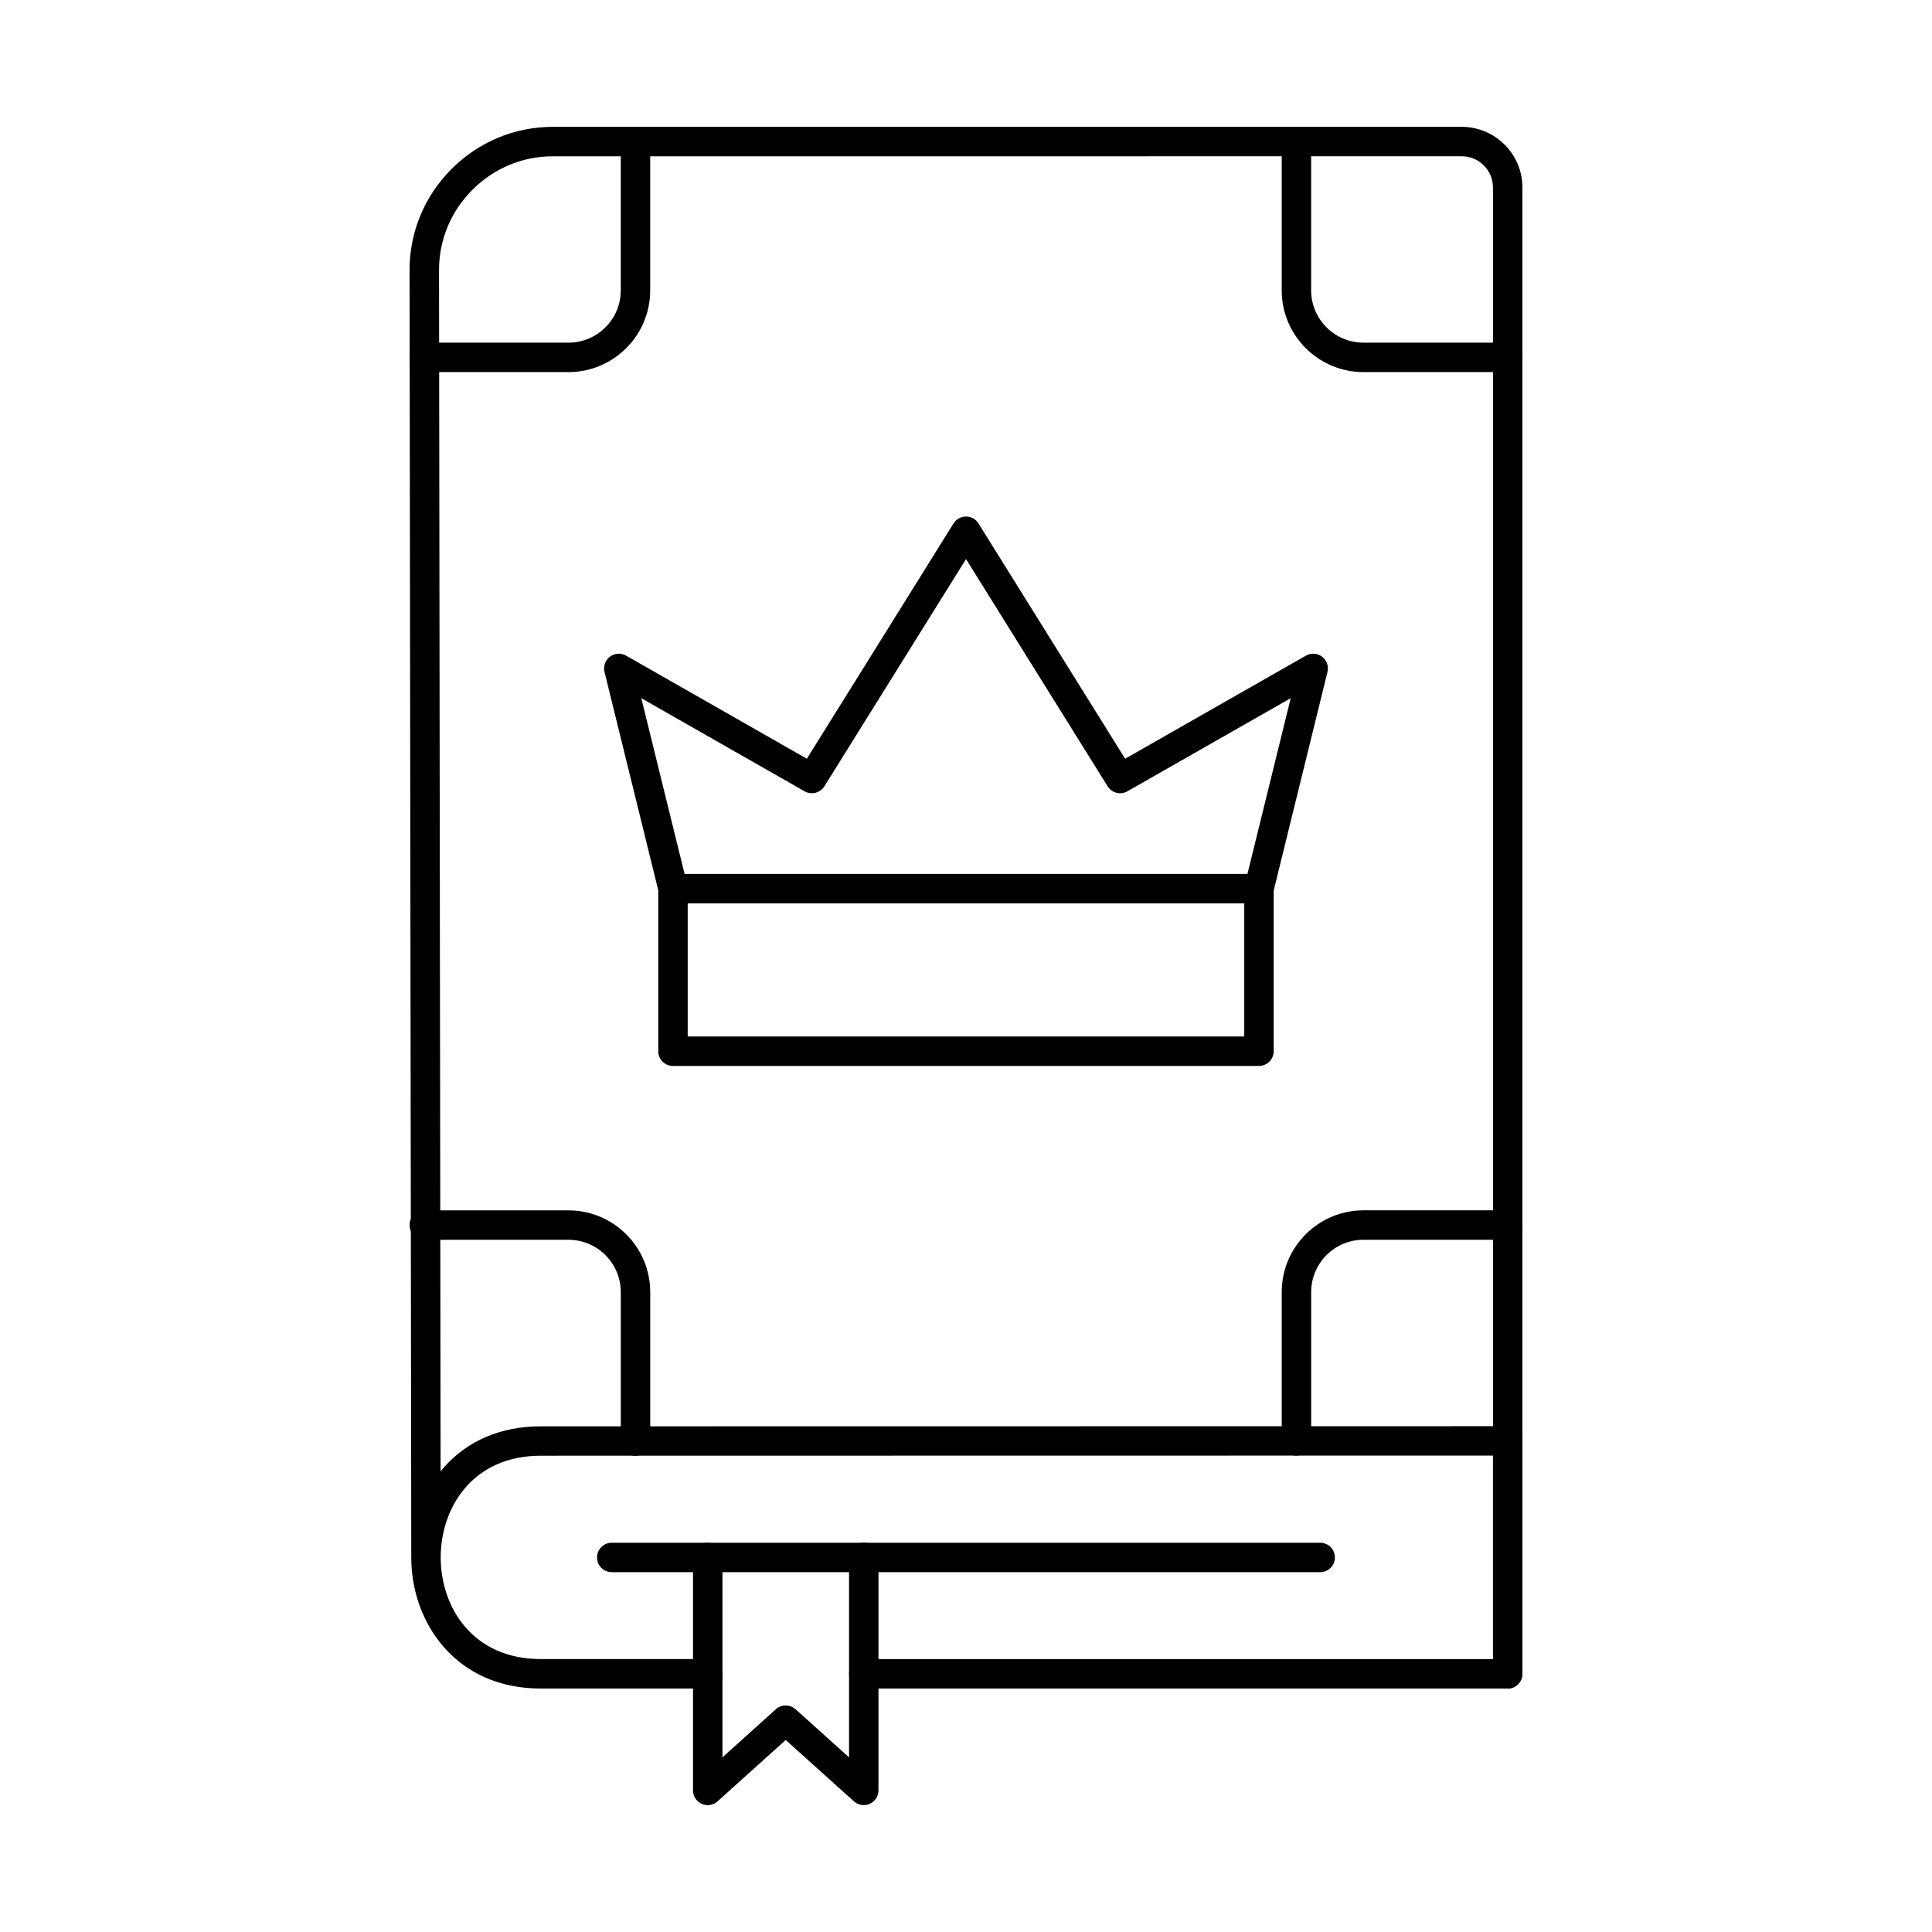 <?xml version="1.0" encoding="UTF-8"?>
<!-- Uploaded to: SVG Repo, www.svgrepo.com, Generator: SVG Repo Mixer Tools -->
<svg fill="#000000" width="800px" height="800px" version="1.1" viewBox="144 144 512 512" xmlns="http://www.w3.org/2000/svg">
 <g>
  <path d="m543.54 591.48c-0.254 0-0.508-0.02-0.766-0.07-0.242-0.051-0.488-0.133-0.719-0.227-0.246-0.102-0.469-0.223-0.684-0.355-0.211-0.141-0.418-0.305-0.586-0.484-0.188-0.188-0.348-0.387-0.488-0.602-0.141-0.203-0.262-0.438-0.355-0.672-0.102-0.234-0.172-0.477-0.223-0.73-0.051-0.242-0.082-0.504-0.082-0.762 0-1.027 0.418-2.031 1.148-2.758 0.719-0.727 1.727-1.148 2.75-1.148 1.035 0 2.039 0.422 2.766 1.148 0.719 0.723 1.137 1.73 1.137 2.758 0 0.254-0.02 0.516-0.07 0.762-0.051 0.254-0.125 0.496-0.227 0.73-0.102 0.234-0.223 0.469-0.352 0.672-0.152 0.215-0.32 0.418-0.488 0.602-0.73 0.719-1.73 1.137-2.766 1.137z"/>
  <path d="m326.25 418.68h147.49v-35.281h-147.49zm151.39 7.805h-155.3c-2.152 0-3.898-1.746-3.898-3.898v-43.09c0-2.152 1.746-3.898 3.898-3.898h155.3c2.152 0 3.898 1.746 3.898 3.898v43.09c0 2.152-1.746 3.898-3.898 3.898z"/>
  <path d="m477.65 383.39c-0.305 0-0.617-0.039-0.934-0.113-2.094-0.516-3.375-2.629-2.856-4.723l12.191-49.527-43.277 24.676c-1.816 1.039-4.133 0.449-5.242-1.328l-37.527-60.215-37.531 60.215c-1.117 1.777-3.434 2.367-5.254 1.328l-43.266-24.676 12.191 49.527c0.516 2.094-0.766 4.207-2.856 4.723-2.09 0.508-4.203-0.773-4.723-2.863l-14.367-58.348c-0.363-1.512 0.195-3.094 1.441-4.039 1.242-0.938 2.926-1.047 4.285-0.273l47.902 27.316 38.863-62.348c0.711-1.148 1.961-1.84 3.312-1.84 1.34 0 2.598 0.691 3.309 1.84l38.863 62.348 47.902-27.316c1.363-0.773 3.039-0.664 4.289 0.273 1.242 0.945 1.805 2.531 1.43 4.039l-14.355 58.348c-0.438 1.789-2.031 2.977-3.789 2.977z"/>
  <path d="m294.65 242.61h-38.207c-2.152 0-3.902-1.746-3.902-3.898s1.75-3.902 3.902-3.902h38.207c7.641 0 13.859-6.215 13.859-13.855v-39.438c0-2.152 1.746-3.898 3.898-3.898s3.902 1.746 3.902 3.898v39.438c0 11.938-9.715 21.66-21.664 21.66z"/>
  <path d="m543.55 242.61h-38.211c-11.949 0-21.672-9.723-21.672-21.66v-39.438c0-2.152 1.75-3.898 3.898-3.898 2.168 0 3.902 1.746 3.902 3.898v39.438c0 7.641 6.219 13.855 13.867 13.855h38.211c2.148 0 3.898 1.75 3.898 3.902 0 2.152-1.75 3.898-3.898 3.898z"/>
  <path d="m487.57 529.76c-2.148 0-3.898-1.75-3.898-3.902v-39.449c0-11.938 9.723-21.66 21.672-21.66h38.211c2.148 0 3.898 1.746 3.898 3.898 0 2.152-1.75 3.902-3.898 3.902h-38.211c-7.648 0-13.867 6.215-13.867 13.855v39.449c0 2.152-1.738 3.902-3.902 3.902z"/>
  <path d="m312.41 529.79c-2.152 0-3.898-1.746-3.898-3.898v-39.48c0-7.641-6.219-13.855-13.859-13.855h-38.207c-2.152 0-3.902-1.75-3.902-3.902s1.75-3.898 3.902-3.898h38.207c11.949 0 21.664 9.723 21.664 21.66v39.48c0 2.152-1.75 3.898-3.902 3.898z"/>
  <path d="m493.86 560.64h-187.74c-2.152 0-3.902-1.746-3.902-3.898 0-2.152 1.75-3.898 3.902-3.898h187.74c2.16 0 3.898 1.746 3.898 3.898 0 2.152-1.738 3.898-3.898 3.898z"/>
  <path d="m331.56 622.38c-0.539 0-1.074-0.109-1.586-0.344-1.402-0.621-2.316-2.023-2.316-3.555v-61.75c0-2.152 1.746-3.898 3.898-3.898s3.902 1.746 3.902 3.898v52.98l14.152-12.742c1.484-1.34 3.738-1.34 5.223 0l14.176 12.754v-52.992c0-2.152 1.746-3.898 3.898-3.898s3.898 1.746 3.898 3.898v61.75c0 1.531-0.902 2.934-2.316 3.555-1.402 0.629-3.047 0.375-4.195-0.664l-18.074-16.254-18.055 16.254c-0.727 0.664-1.664 1.008-2.609 1.008z"/>
  <path d="m543.55 591.48h-170.64c-2.152 0-3.898-1.738-3.898-3.898 0-2.152 1.746-3.902 3.898-3.902h166.74v-57.824c0-2.152 1.738-3.898 3.902-3.898 2.148 0 3.898 1.746 3.898 3.898v61.73c0 1.035-0.418 2.031-1.148 2.766-0.73 0.73-1.73 1.137-2.754 1.137z"/>
  <path d="m290.51 185.42c-8.039 0-15.605 3.156-21.324 8.887-5.711 5.711-8.848 13.27-8.84 21.277l0.418 318.33c0.254-0.328 0.527-0.641 0.793-0.945 6.293-7.172 15.191-10.977 25.738-10.977l252.36-0.035v-328.27c0-4.562-3.711-8.27-8.273-8.27zm41.051 406.06h-44.273c-22.516 0-34.301-17.473-34.301-34.742v-0.254-0.082l-0.449-340.81c-0.008-10.09 3.934-19.609 11.117-26.805 7.203-7.199 16.734-11.172 26.852-11.172h240.87c8.863 0 16.074 7.215 16.074 16.07v332.16c0 2.152-1.75 3.898-3.898 3.898l-256.27 0.039c-18.207 0-26.496 13.969-26.496 26.945 0 12.984 8.289 26.941 26.496 26.941h44.273c2.152 0 3.902 1.75 3.902 3.902 0 2.16-1.75 3.898-3.902 3.898z"/>
 </g>
</svg>